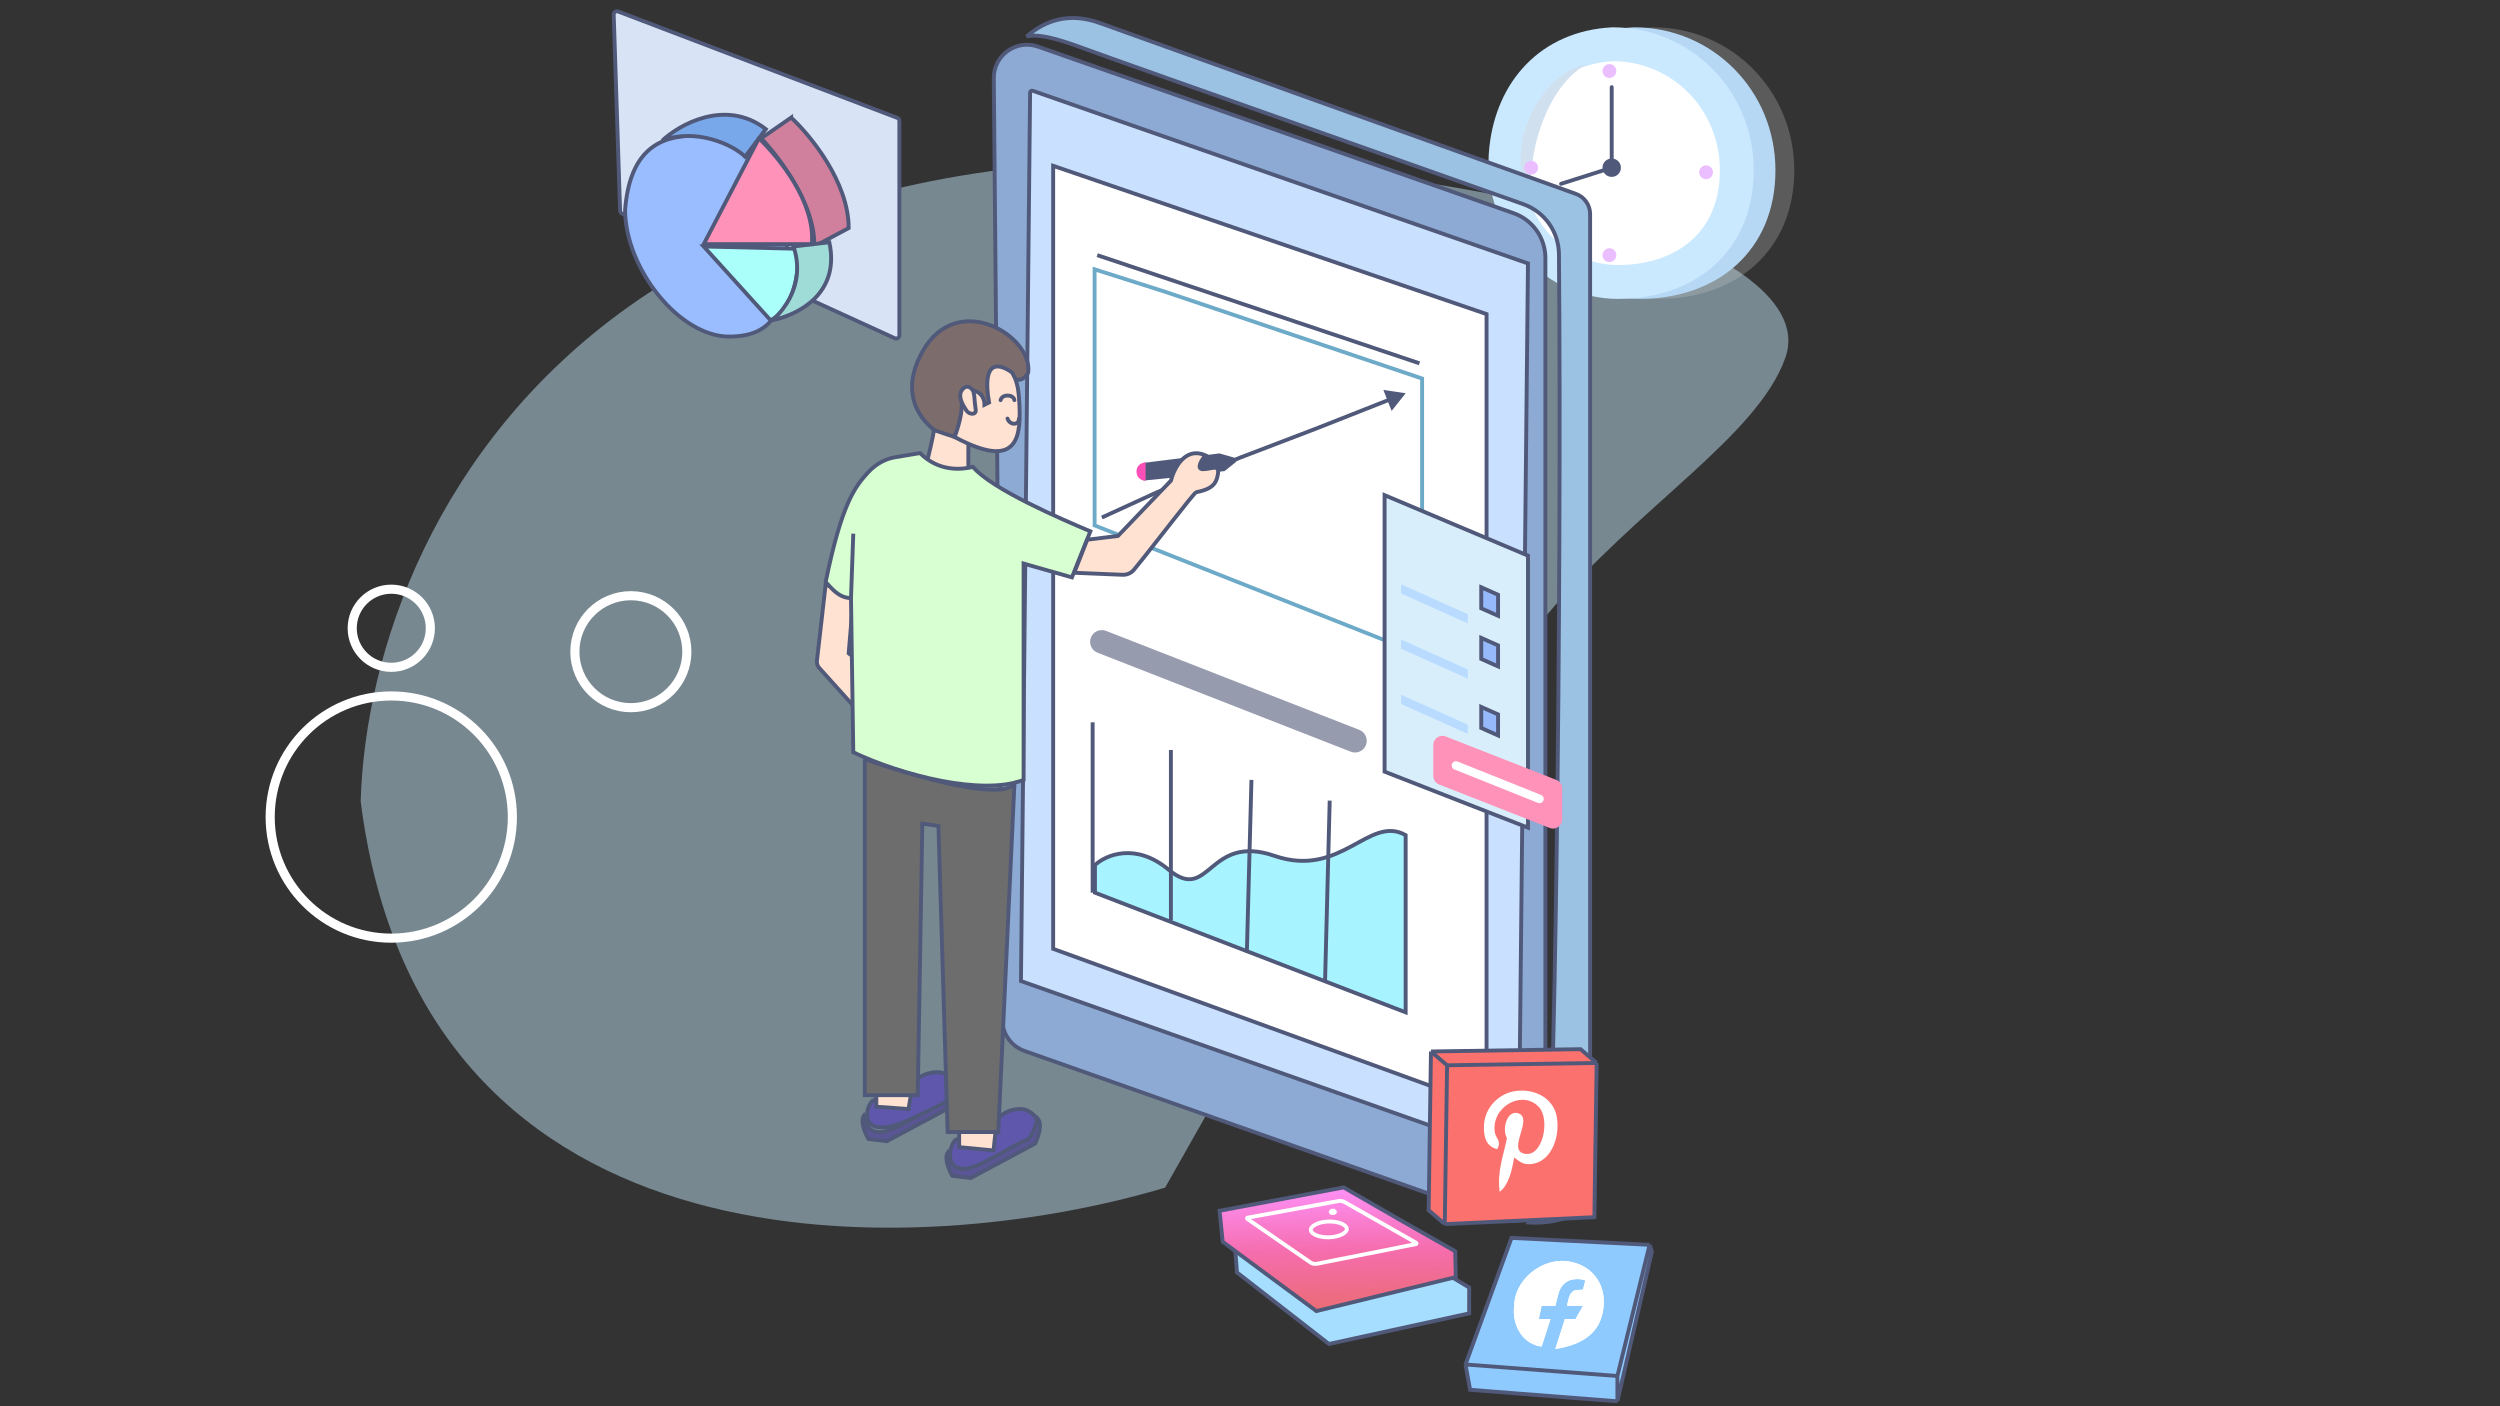 <svg fill="none" height="1080" viewBox="0 0 1920 1080" width="1920" xmlns="http://www.w3.org/2000/svg" xmlns:xlink="http://www.w3.org/1999/xlink"><rect x="0" y="0" width="1920" height="1080" fill="#333333" stroke="none"/><linearGradient id="a" gradientUnits="userSpaceOnUse" x1="1025.17" x2="1027.81" y1="908.541" y2="1017.72"><stop offset="0" stop-color="#ff93fc"/><stop offset=".48" stop-color="#f56dad"/><stop offset="1" stop-color="#ea6b67"/></linearGradient><mask id="b" fill="#fff"><ellipse fill="#fff" rx="2.224" ry="2.899" transform="matrix(.028 1 1 -.028 1023.63 930.737)"/></mask><path d="m894.817 912.093 96.363-170.372c42.6-62.234 141.61-203.249 196.83-269.438 69.02-82.737 161.97-137.169 183.15-197.588 16.95-48.336-64.46-86.184-107.29-99.066-773.094-198.133-980.036 210.651-986.87 439.81 47.02 371.444 431.47 352.538 617.817 296.654z" fill="#c7ebff" fill-opacity=".46"/><path d="m1365 130.818c0 27.402-9.8 48.486-25.45 62.809-15.79 14.445-38.55 22.915-65.84 22.915-50.14 0-85.72-46.67-85.72-103.801 0-42.204 32.49-76.161 81.87-78.771 52.48.174 95.14 42.607 95.14 96.848z" stroke="#cdcdcd" stroke-opacity=".26" stroke-width="26"/><path d="m1350.54 130.818c0 27.402-9.8 48.486-25.45 62.809-15.79 14.445-38.55 22.915-65.83 22.915-50.15 0-85.73-46.67-85.73-103.801 0-42.204 32.49-76.161 81.88-78.771 52.47.174 95.13 42.607 95.13 96.848z" stroke="#b7d8f5" stroke-width="26"/><path d="m1333.86 130.818c0 27.402-9.8 48.486-25.46 62.809-15.79 14.445-38.54 22.915-65.83 22.915-51.35 0-91.85-47.25-85.8-102.383 4.86-44.268 33.82-77.639 81.95-80.189 52.48.174 95.14 42.607 95.14 96.848z" fill="#fff" stroke="#cae9ff" stroke-width="26"/><path d="m1218.35 49.25c-30.05 5.303-70.71 58.33-38.89 118.427-10.6-26.513 0-95.449 38.89-118.427z" fill="#d1e0ef"/><circle cx="1237.79" cy="128.791" fill="#505979" r="5.57" stroke="#505979" stroke-width="3"/><path d="m1237.79 66.926v61.865l-38.88 12.373" stroke="#505979" stroke-linecap="round" stroke-width="3"/><circle cx="1310.26" cy="132.326" fill="#eabeff" r="5.303"/><circle cx="1236.03" cy="195.958" fill="#eabeff" r="5.303"/><circle cx="1175.93" cy="128.791" fill="#eabeff" r="5.303"/><circle cx="1236.03" cy="54.553" fill="#eabeff" r="5.303"/><path d="m763.223 60.093c-.16-17.665 17.255-30.137 33.927-24.298l365.28 127.923c14.63 5.126 24.43 18.941 24.43 34.449v714.132c0 17.595-17.4 29.903-33.99 24.046l-366.085-129.229c-10.115-3.57-16.914-13.089-17.011-23.815z" fill="#8caad3" stroke="#505979" stroke-width="3"/><path d="m791.113 71.118c.011-1.026 1.025-1.739 1.994-1.401l380.373 132.606-7.04 686.176-382.343-135.046z" fill="#c9e0ff" stroke="#505979" stroke-width="3"/><path d="m808.832 728.713v-601.359l332.838 113.866v608.366z" fill="#fff" stroke="#505979" stroke-width="3"/><path d="m842.684 195.958 247.456 83.076" stroke="#505979" stroke-width="3"/><path d="m844.74 17.681 365.55 131.222c6.55 2.352 10.92 8.566 10.92 15.529v749.159c0 11.737-8.76 18.441-19.74 22.039-9.57 3.137-20.39 3.728-27.16 3.254.39-.583.77-1.209 1.14-1.858.63-1.079 1.29-2.296 1.98-3.565.35-.65.71-1.315 1.08-1.981 2.2-3.999 4.77-8.288 8.14-11.662.39-.384.58-.917.69-1.247.13-.408.25-.909.36-1.477.22-1.142.44-2.694.64-4.617.42-3.853.83-9.312 1.24-16.201.8-13.785 1.57-33.377 2.29-57.478 1.45-48.205 2.73-114.494 3.71-188.546 1.98-148.104 2.82-327.288 1.7-455.014-.15-17.361-11.07-32.65-27.42-38.464-44.2-15.707-103.21-36.549-159.96-56.593-82.698-29.206-160.595-56.718-180.839-64.176-18.609-6.856-28.726-8.682-35.009-8.648-2.343.013-4.14.284-5.626.637 7.512-6.487 15.443-10.772 23.831-12.81 10.025-2.436 20.816-1.691 32.483 2.497z" fill="#9cc2e3" stroke="#505979" stroke-width="3"/><path d="m888.642 378.018-.577-1.385-.024.01-.024.011zm63.633-26.514-.536-1.401-.021.008-.02.008zm60.095-22.978.54 1.401.01-.003v-.003zm67.17-26.514-17.13-2.548 6.36 16.111zm-232.694 96.812 42.421-19.443-1.25-2.727-42.421 19.443zm42.373-19.422 63.633-26.513-1.154-2.77-63.633 26.514zm63.591-26.497 60.1-22.978-1.07-2.802-60.101 22.978zm60.11-22.984 54.61-21.557-1.1-2.79-54.61 21.556z" fill="#505979"/><path d="m879.805 367.412v-10.605l56.562-7.07 11.628 3.322c.312.089.393.494.14.697l-8.233 6.586-42.422 5.303z" fill="#505979" stroke="#505979" stroke-width="3"/><path d="m879.804 369.18v-14.14l-1.477.319c-8.187 1.77-6.899 13.821 1.477 13.821z" fill="#fd4fb7"/><path d="m681.041 876.472-14.141-1.768c-2.356-4.124-6.363-13.433-3.535-17.675l3.535 8.837c5.657 5.657 12.963 3.536 15.909 1.768 1.767 1.768 37.118-19.443 38.886-19.443 5.656 0 9.427-11.784 10.605-17.676 4.243 4.242.59 14.73-1.767 19.443z" fill="#5a5595" stroke="#505979" stroke-width="3"/><path d="m788.021 852.447c15.582 6.666 7.405 21.107-2.463 26.661l-22.465 11.663c-39.781 19.713-35.826-8.331-29.594-14.996l32.707-16.662c7.798-8.331 18.705-7.996 21.815-6.666z" fill="#5e57ac" stroke="#505979" stroke-width="3"/><path d="m724.388 824.111c15.582 6.153 7.406 19.483-2.463 24.61l-22.465 10.766c-39.781 18.197-35.826-7.69-29.594-13.843l32.707-15.38c7.798-7.69 18.706-7.381 21.815-6.153z" fill="#5e57ac" stroke="#505979" stroke-width="3"/><path d="m846.221 492.91 194.429 76.005" stroke="#505979" stroke-linecap="round" stroke-opacity=".6" stroke-width="18"/><path d="m672.998 849.958v-10.605l26.514 1.768-1.768 10.605z" fill="#ffe2d1" stroke="#505979" stroke-width="3"/><path d="m736.631 881.017v-12.626l28.281-2.525-1.885 17.676z" fill="#ffe2d1" stroke="#505979" stroke-width="3"/><path d="m708.353 270.195c-21.211 38.18 5.302 60.687 21.211 67.168l51.257-45.957c4.242 1.414 7.66-2.946 8.838-5.303 3.535-28.281-54.793-63.632-81.306-15.908z" fill="#7c6c6c" stroke="#505979" stroke-width="3"/><path d="m717.187 330.293c0 2.829-4.124 20.033-5.302 24.746l14.14 7.071 17.676 3.535v-26.514z" fill="#ffe2d1" stroke="#505979" stroke-width="3"/><path d="m627.401 507.452 6.712-58.732 21.211 10.606-3.535 42.421 8.838 7.071-1.768 37.118-29.706-33.007c-1.342-1.49-1.98-3.485-1.752-5.477z" fill="#ffe2d1" stroke="#505979" stroke-width="3"/><path d="m786.122 598.964c-31.816 12.373-93.681-3.535-130.8-21.211l-1.767-118.427c-9.899 0-15.909-8.838-19.444-12.373 12.397-60.606 22.647-73.268 32.423-83.991 5.492-6.024 12.74-10.442 20.781-11.782l19.267-3.211c14.14 14.141 31.227 12.962 40.654 10.606 14.14 16.968 67.756 40.065 90.146 49.492l-14.141 35.351-37.119-10.606z" fill="#d8ffd1"/><g stroke-width="3"><path d="m653.555 459.326c-9.899 0-15.909-8.838-19.444-12.373 12.397-60.606 22.647-73.268 32.423-83.991 5.492-6.024 12.74-10.442 20.781-11.782l19.267-3.211c14.14 14.141 31.227 12.962 40.654 10.606 14.14 16.968 67.756 40.065 90.146 49.492l-14.141 35.351-37.119-10.606v166.152c-31.816 12.373-93.681-3.535-130.8-21.211zm0 0 1.767-49.492" stroke="#505979"/><path d="m664.16 583.056v258.065h40.654l3.535-208.573 12.373 1.767 7.071 235.087h38.886l12.373-266.903c-12.726 12.726-81.897-7.66-114.892-19.443z" fill="#6d6d6d" stroke="#505979"/><path d="m738.398 307.315c1.414 8.485-2.946 22.389-5.302 28.281 49.492 26.514 51.638 0 49.492-30.048-.891-12.467-3.536-15.909-5.303-19.444-12.373-8.838-22.978-7.07-17.676 22.978l-3.535 1.768c0-14.14-19.443-14.14-17.676-3.535z" fill="#ffe2d1" stroke="#505979"/><path d="m745.469 904.753-14.141-1.768c-2.357-4.124-6.363-13.433-3.535-17.676l3.535 8.838c5.656 5.656 12.962 3.535 15.908 1.768 1.768 1.767 37.119-19.443 38.887-19.443 5.656 0 9.427-11.784 10.605-17.676 4.242 4.242.589 14.73-1.767 19.443z" fill="#5a5595" stroke="#505979"/><path d="m738.541 299.932c4-6.232 9.332-1.002 9.332 2.237.523 1.098.51 6.561 1.439 12.206.755 4.595-4.948 4.202-7.146.87-2.902-4.399-6.587-10.699-3.625-15.313z" fill="#ffe2d1" stroke="#505979"/><path d="m768.447 307.315c.189-1.01 1.414-3.535 5.374-3.535 3.959 0 5.185 2.525 5.232 3.535" stroke="#505979" stroke-linecap="round"/><path d="m773.75 321.456c1.768 5.302 8.838 5.302 8.838 0" stroke="#505979" stroke-linecap="round"/><path d="m840.65 275.155v-68.307l54.595 17.38.013.004 196.922 66.484v71.393 74.238 66.728l-195.915-77.549-55.615-22.014v-64.381z" stroke="#6daac8"/><path d="m1063.36 592.636v-212.358l110.13 46.459v208.917z" fill="#d8effb" stroke="#505979"/><path d="m1077.5 454.819v-3.783l48.26 21.634v3.783z" fill="#b8dbff" stroke="#b8dbff"/><path d="m1077.5 497.24v-3.782l48.26 21.633v3.783z" fill="#b8dbff" stroke="#b8dbff"/><path d="m1077.5 539.662v-3.782l48.26 21.633v3.783z" fill="#b8dbff" stroke="#b8dbff"/><path d="m1137.6 467.189v-16.161l12.91 5.737v16.161z" fill="#96b9fb" stroke="#505979"/><path d="m1137.6 506.075v-16.16l12.91 5.737v16.16z" fill="#96b9fb" stroke="#505979"/><path d="m1137.6 559.102v-16.16l12.91 5.737v16.16z" fill="#96b9fb" stroke="#505979"/><path d="m840.918 664.363v21.211l238.622 91.914v-136.103c-28.28-15.908-49.49 33.584-100.752 15.908-51.259-17.675-49.492 37.119-81.308 10.606-25.453-21.211-48.313-11.195-56.562-3.536z" fill="#a7f3ff" stroke="#505979"/><path d="m839.15 685.574v-130.8m60.098 152.011v-130.8m58.329 155.546 3.536-132.567m56.557 153.778 3.54-137.87" stroke="#505979"/></g><path d="m1100.75 572.116c0-4.934 4.97-8.32 9.56-6.516l84.98 33.387c2.68 1.052 4.44 3.637 4.44 6.515v23.845c0 4.934-4.96 8.319-9.56 6.515l-84.98-33.386c-2.68-1.053-4.44-3.637-4.44-6.516z" fill="#ff92b9"/><path d="m1114.89 587.904c0-2.322 2.35-3.91 4.5-3.048l64.14 25.655c1.25.499 2.06 1.706 2.06 3.048 0 2.322-2.34 3.91-4.5 3.047l-64.14-25.655c-1.24-.498-2.06-1.705-2.06-3.047z" fill="#fff"/><path d="m1089.2 965.345v.005l39.12 23.467v19.853l-107.7 23.5-70.633-54.939-1.835-23.861 95.698-15.625z" fill="#a5defe" stroke="#505979" stroke-width="3"/><path d="m1077.91 938.432.01.005 39.67 22.513.48 19.849-107.09 26.101-71.95-53.211-2.413-23.809 95.293-17.94z" fill="url(#a)" stroke="#505979" stroke-width="3"/><path d="m1020.35 938.106c4.07-.112 7.7.604 10.27 1.783 2.67 1.224 3.74 2.704 3.78 3.91.03 1.206-.96 2.743-3.56 4.112-2.5 1.319-6.09 2.234-10.15 2.346-4.07.112-7.7-.604-10.27-1.783-2.67-1.224-3.74-2.704-3.78-3.91-.03-1.206.96-2.743 3.56-4.112 2.5-1.319 6.09-2.234 10.15-2.346z" stroke="#fff" stroke-width="3"/><ellipse fill="#fff" rx="2.224" ry="2.899" transform="matrix(.028 1 1 -.028 1023.63 930.737)"/><path d="m1023.61 929.961c.2-.005.26-.072.22-.038-.02.021-.1.09-.17.23-.08.148-.14.352-.13.587l6-.166c.04 1.741-.84 3.137-1.92 4.007-1.07.868-2.43 1.339-3.84 1.378zm-.08.779c.01.235.08.435.16.578.08.136.16.2.19.22.04.032-.03-.031-.23-.025l-.16-5.998c1.4-.039 2.79.356 3.91 1.164 1.11.81 2.08 2.155 2.13 3.895zm.12.773c-.2.005-.26.072-.22.037.03-.021.1-.09.17-.229.08-.148.14-.352.13-.587l-6 .165c-.04-1.74.85-3.136 1.92-4.007 1.07-.868 2.43-1.338 3.84-1.377zm.08-.779c0-.235-.07-.435-.16-.578-.08-.136-.16-.201-.19-.22-.04-.032.03.03.23.025l.16 5.998c-1.4.038-2.79-.356-3.9-1.164-1.12-.81-2.09-2.155-2.14-3.896z" fill="#fff" mask="url(#b)"/><path d="m957.887 936.089c-.367-.253-.245-.824.194-.904l69.689-12.758c1.74-.317 3.53-.013 5.06.861l54.82 31.218c.41.229.31.835-.15.925l-76.12 15.149c-1.72.343-3.51-.026-4.96-1.024z" stroke="#fff" stroke-width="3"/><path d="m1160.85 950.71 106.05 5.303 1.77 5.302-26.51 114.895-113.13-8.84-3.53-19.44z" fill="#8fcaff"/><path d="m1266.9 956.013-106.05-5.303-35.35 97.22m141.4-91.917-24.74 100.747m24.74-100.747 1.77 5.302-26.51 114.895m0-19.45-116.66-8.83m116.66 8.83v19.45m-116.66-28.28 3.53 19.44 113.13 8.84" stroke="#505979" stroke-width="3"/><path d="m1205.14 968.831c-21.22-3.535-42.22 14.535-42.22 34.059-1.77 11.94 4.11 28.68 21.01 31.34l6.84-21.16h-8.97l2.13-10.22h10.6l1.76-7.068c1.77-8.837 7.05-13.48 15.12-13.48 3.87 0 6.09 1.108 6.09 1.108l-1.76 7.07-3.53.208c-3.22-.208-5.3 1.121-7.07 5.094l-1.77 7.068h12.37l-5.69 10.21h-8.23l-7.29 22.94c16.9-2.65 35.29-9.82 37.11-33.15 1.42-18.055-9.94-31.259-26.5-34.019z" fill="#fff"/><path d="m1205.14 968.831c-21.22-3.535-42.22 14.535-42.22 34.059-1.77 11.94 4.11 28.68 21.01 31.34l6.84-21.16h-8.97l2.13-10.22h10.6l1.76-7.068c1.77-8.837 7.05-13.48 15.12-13.48 3.87 0 6.09 1.108 6.09 1.108l-1.76 7.07-3.53.208c-3.22-.208-5.3 1.121-7.07 5.094l-1.77 7.068h12.37l-5.69 10.21h-8.23l-7.29 22.94c16.9-2.65 35.29-9.82 37.11-33.15 1.42-18.055-9.94-31.259-26.5-34.019z" fill="#fff"/><path d="m1226.25 816.374-1.77 118.427-114.89 5.303-12.38-10.605 1.77-121.962 114.89-1.768z" fill="#fb716e"/><path d="m1111.36 818.142 114.89-1.768m-114.89 1.768-1.77 121.962m1.77-121.962-12.38-10.605m127.27 8.837-1.77 118.427-114.89 5.303m116.66-123.73-12.38-10.605-114.89 1.768m10.61 132.567-12.38-10.605 1.77-121.962" stroke="#505979" stroke-width="3"/><path d="m1162.89 889.021c-1.91 10.709-4.24 20.975-11.15 26.337-2.13-16.184 3.13-28.336 5.57-41.238-4.17-7.505.5-22.6 9.29-18.879 10.82 4.573-9.36 27.889 4.18 30.805 14.15 3.037 19.92-26.247 11.15-35.77-12.67-13.758-36.89-.323-33.91 19.372.73 4.814 5.38 6.273 1.86 12.918-8.11-1.921-10.53-8.765-10.22-17.887.5-14.932 12.54-25.381 24.62-26.831 15.27-1.832 29.61 6 31.59 21.363 2.23 17.347-6.9 36.137-23.23 34.784-4.43-.37-6.28-2.718-9.75-4.974z" fill="#fff"/><path d="m471.314 11.233c-.058-1.785 1.721-3.054 3.39-2.418l214.409 81.72c.969.369 1.609 1.299 1.609 2.336v164.619c0 1.82-1.883 3.031-3.539 2.274l-209.494-95.745c-.863-.395-1.428-1.244-1.459-2.193z" fill="#d8e3f6" stroke="#505979" stroke-width="3"/><path d="m604.333 187.527c0 22.957-1.747 40.72-8.158 52.734-3.178 5.955-7.496 10.48-13.339 13.535-5.864 3.066-13.361 4.701-22.96 4.701-18.877 0-38.82-12.887-54.132-31.732-15.271-18.795-25.657-43.191-25.676-65.692 1.758-21.858 7.864-36.009 16.99-44.71 9.123-8.698 21.503-12.179 36.305-12.179 38.008 0 70.97 38.061 70.97 83.343z" fill="#9abdff" stroke="#505979" stroke-width="3"/><path d="m508.617 107.987c25.453-9.899 54.206 2.945 63.633 12.372l15.908-21.211c-31.109-24.039-67.168-2.946-79.541 8.839z" fill="#78a8e9" stroke="#505979" stroke-linecap="round" stroke-width="3"/><path d="m591.693 245.857-51.259-56.563 72.47 1.768c1.414 36.765-13.551 51.849-21.211 54.795z" fill="#abfffa" stroke="#505979" stroke-linecap="round" stroke-width="3"/><path d="m607.601 90.311-22.978 15.909c14.141 14.729 42.068 51.966 40.654 83.075l26.514-14.14c0-35.352-29.46-71.292-44.19-84.844z" fill="#d0809c" stroke="#505979" stroke-linecap="round" stroke-width="3"/><path d="m636.929 186.07c8.485 39.593-24.025 55.662-43.468 59.786 24.039-22.624 19.436-46.545 15.901-56.562z" fill="#9fdcd8" stroke="#505979" stroke-linecap="round" stroke-width="3"/><path d="m582.855 106.219-42.421 81.308h83.075c2.828-32.523-25.924-67.168-40.654-81.308z" fill="#ff92b9" stroke="#505979" stroke-linecap="round" stroke-width="3"/><path d="m858.594 411.602-23.596 2.898-9.988 25.383 37.087 1.545c3.368.141 6.608-1.253 8.754-3.853 15.687-19.012 46.022-59.193 47.84-59.557 8.838-1.767 14.14-4.419 15.908-10.605 3.535-12.373-3.535-7.071-10.605-7.071-5.657 0-1.179-7.07 1.767-10.605-15.554-7.07-24.157 10.016-26.513 19.443z" fill="#ffe2d1" stroke="#505979" stroke-width="3"/><circle cx="300.5" cy="627.5" r="93" stroke="#fff" stroke-width="7"/><circle cx="300.5" cy="482.5" r="30" stroke="#fff" stroke-width="7"/><circle cx="484.5" cy="500.5" r="43" stroke="#fff" stroke-width="7"/></svg>